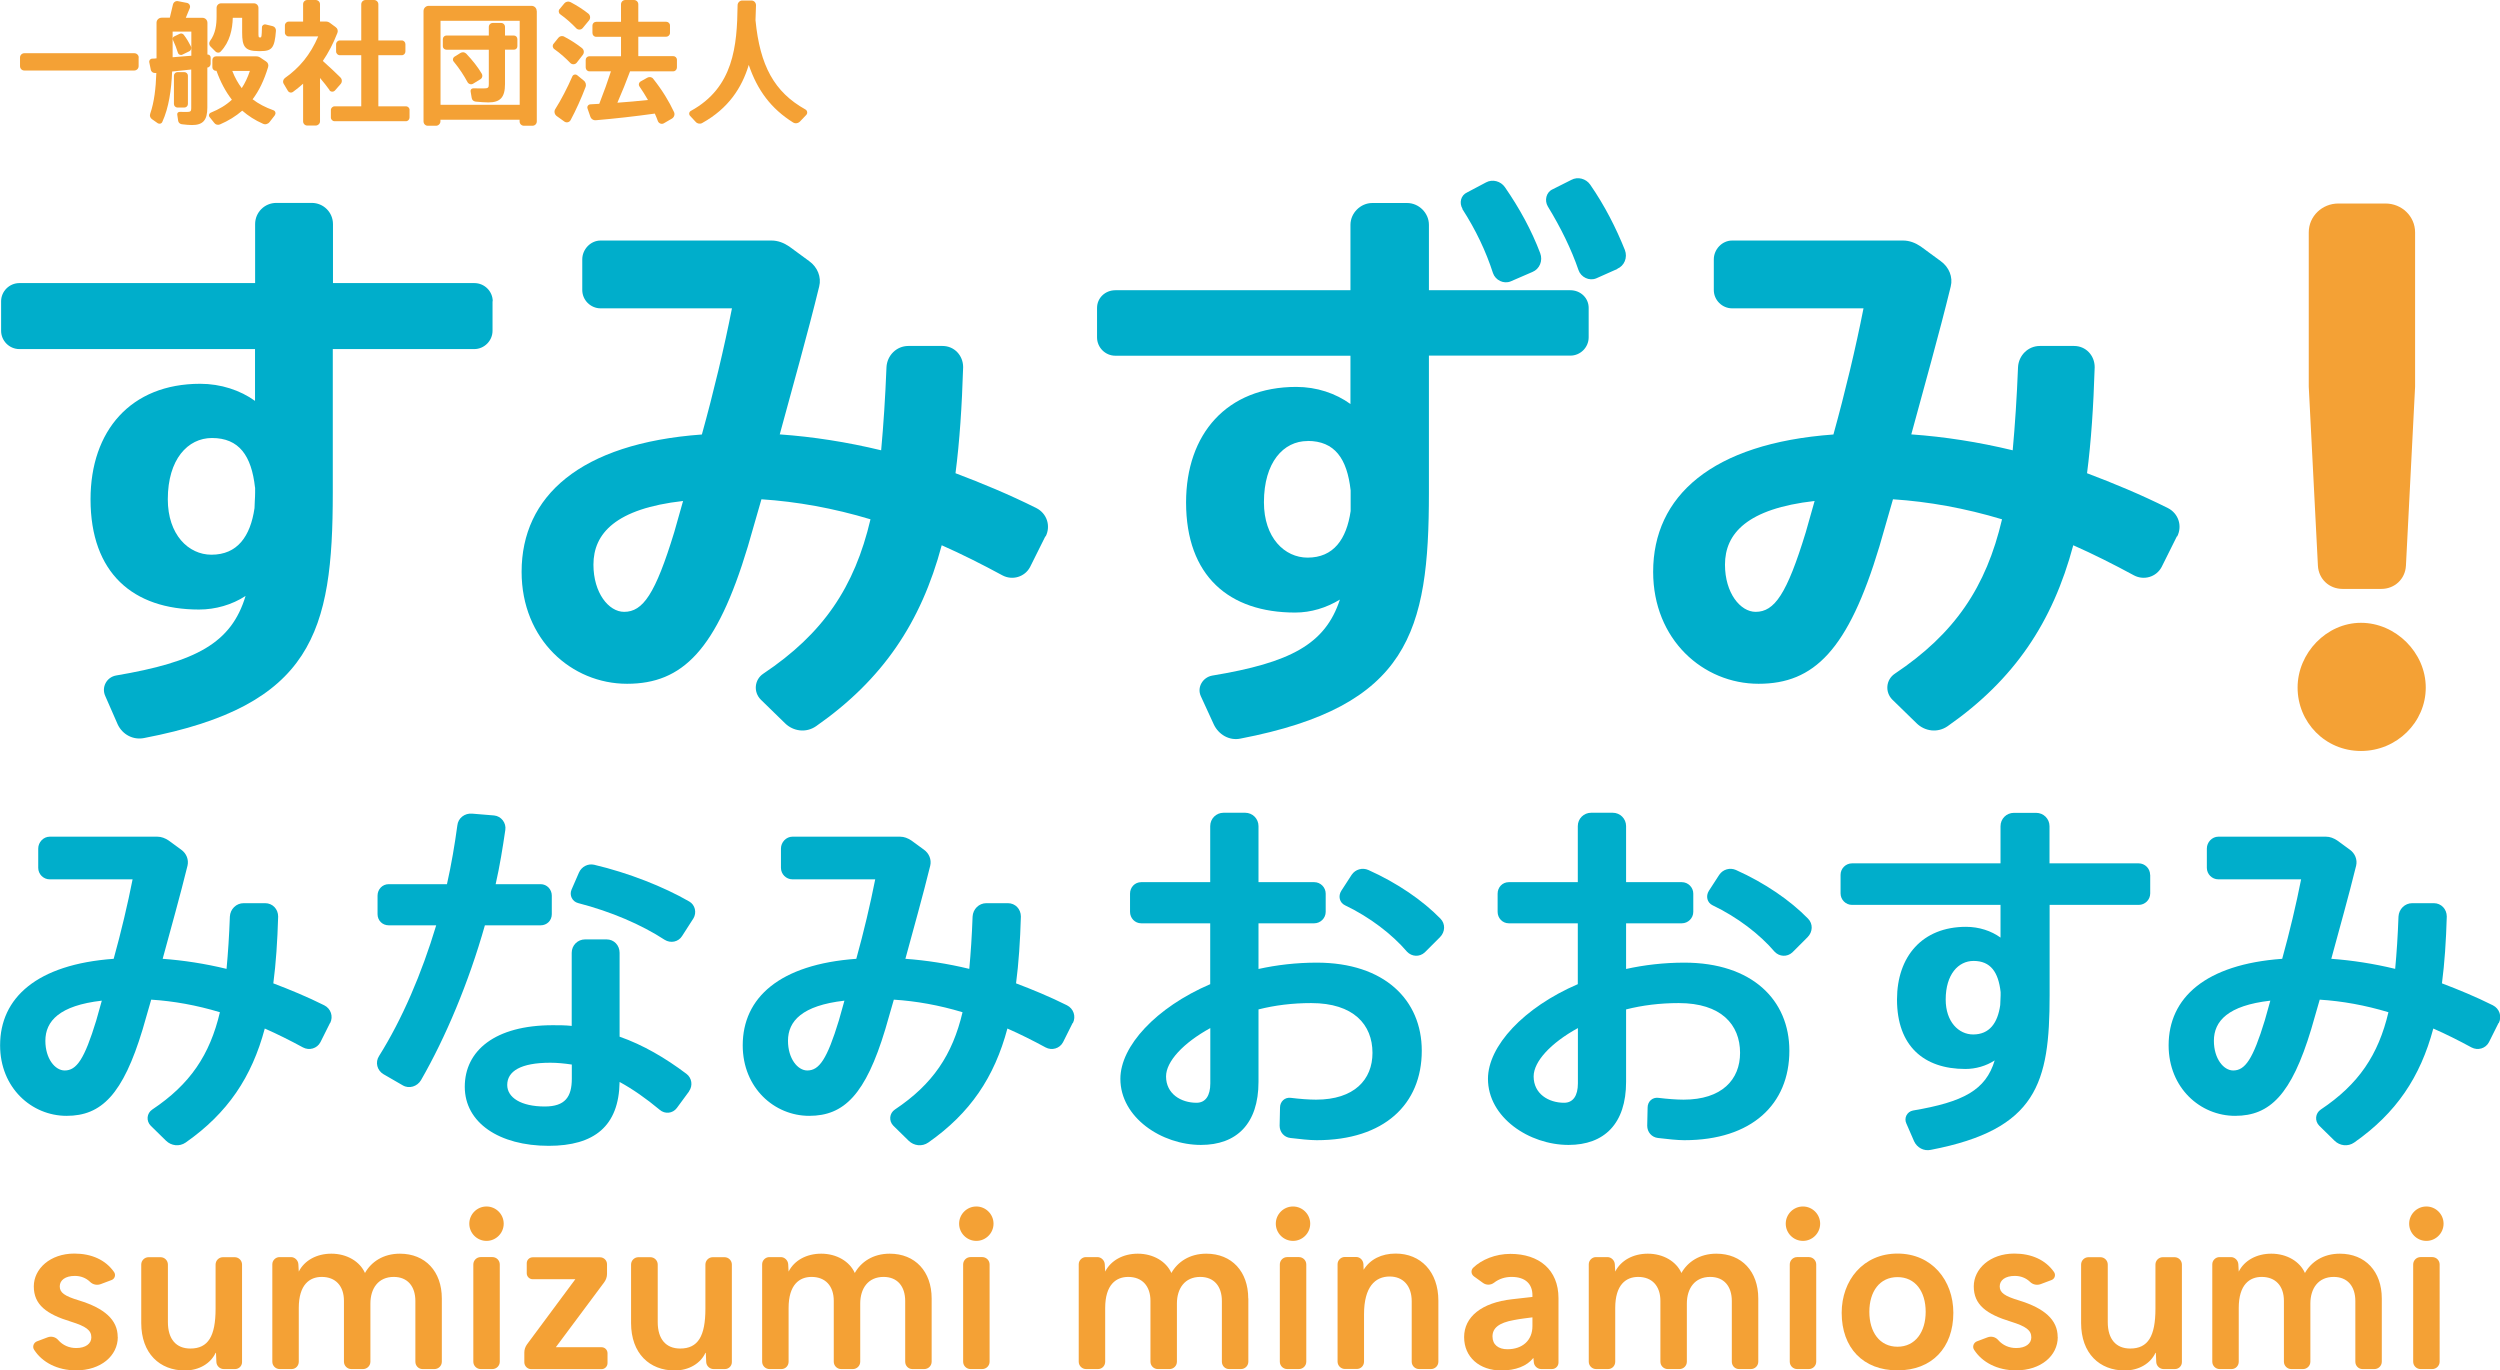 <?xml version="1.0" encoding="UTF-8"?><svg id="_レイヤー_2" xmlns="http://www.w3.org/2000/svg" width="248.51" height="136.22" viewBox="0 0 248.51 136.22"><defs><style>.cls-1{fill:#00aecb;}.cls-2{fill:#f4a135;}</style></defs><g id="menu"><g><path class="cls-2" d="m11.71,132.9c0,1.88-1.69,3.32-4.15,3.32-1.86,0-3.38-.81-4.17-2.05-.19-.29-.06-.69.27-.83l1.06-.4c.38-.15.81-.04,1.07.27.46.52,1.08.79,1.79.79.94,0,1.5-.44,1.5-1.06,0-.71-.52-1.09-2.02-1.56-2.46-.75-3.7-1.69-3.7-3.51,0-1.73,1.61-3.26,4.03-3.26,1.71,0,3.11.63,3.95,1.84.19.27.08.67-.25.79l-1.06.4c-.38.15-.81.06-1.09-.23-.4-.38-.92-.58-1.5-.58-.94,0-1.5.42-1.5,1.04s.46.96,1.92,1.4c2.51.77,3.84,1.92,3.84,3.63Z"/><path class="cls-2" d="m24.06,125.69v9.71c0,.38-.31.69-.69.69h-1.13c-.38,0-.71-.31-.73-.69l-.04-.92h-.04c-.48,1.04-1.63,1.75-3.05,1.75-2.5,0-4.34-1.69-4.34-4.72v-5.81c0-.4.33-.73.73-.73h1.19c.4,0,.73.33.73.73v5.72c0,1.71.83,2.63,2.23,2.63,1.78,0,2.51-1.23,2.51-3.97v-4.38c0-.4.33-.73.73-.73h1.17c.4,0,.73.33.73.73Z"/><path class="cls-2" d="m43.92,129.06v6.3c0,.4-.33.73-.73.73h-1.19c-.4,0-.71-.33-.71-.73v-6.03c0-1.48-.79-2.4-2.15-2.4-1.54,0-2.32,1.15-2.32,2.65v5.78c0,.4-.33.73-.73.73h-1.17c-.4,0-.73-.33-.73-.73v-6.05c0-1.48-.83-2.38-2.21-2.38-1.19,0-2.28.75-2.28,3.09v5.34c0,.4-.31.73-.71.73h-1.19c-.4,0-.73-.33-.73-.73v-9.69c0-.38.33-.71.71-.71h1.15c.38,0,.71.33.73.71l.04.73c.56-1.11,1.78-1.78,3.24-1.78,1.56,0,2.84.79,3.34,1.92.61-1.09,1.8-1.92,3.47-1.92,2.53,0,4.17,1.77,4.17,4.45Z"/><path class="cls-2" d="m46.65,121.64c0-.94.77-1.71,1.71-1.71s1.71.77,1.71,1.71-.77,1.71-1.71,1.71-1.71-.77-1.71-1.71Zm3.03,4.05v9.67c0,.4-.33.73-.73.73h-1.17c-.4,0-.73-.33-.73-.73v-9.67c0-.4.33-.73.73-.73h1.17c.4,0,.73.33.73.73Z"/><path class="cls-2" d="m60.39,134.5v1c0,.33-.27.6-.59.6h-6.99c-.38,0-.69-.31-.69-.69v-.96c0-.31.1-.58.27-.82l4.8-6.47h-4.24c-.33,0-.59-.27-.59-.59v-1c0-.33.27-.59.59-.59h6.7c.38,0,.69.31.69.69v.96c0,.31-.1.58-.27.82l-4.82,6.47h4.55c.33,0,.59.27.59.6Z"/><path class="cls-2" d="m72.75,125.69v9.71c0,.38-.31.69-.69.69h-1.13c-.38,0-.71-.31-.73-.69l-.04-.92h-.04c-.48,1.04-1.63,1.75-3.05,1.75-2.5,0-4.34-1.69-4.34-4.72v-5.81c0-.4.33-.73.73-.73h1.19c.4,0,.73.33.73.73v5.72c0,1.71.83,2.63,2.23,2.63,1.78,0,2.51-1.23,2.51-3.97v-4.38c0-.4.33-.73.73-.73h1.17c.4,0,.73.33.73.73Z"/><path class="cls-2" d="m92.61,129.06v6.3c0,.4-.33.73-.73.73h-1.19c-.4,0-.71-.33-.71-.73v-6.03c0-1.48-.79-2.4-2.15-2.4-1.54,0-2.32,1.15-2.32,2.65v5.78c0,.4-.33.73-.73.73h-1.17c-.4,0-.73-.33-.73-.73v-6.05c0-1.48-.83-2.38-2.21-2.38-1.19,0-2.28.75-2.28,3.09v5.34c0,.4-.31.73-.71.73h-1.19c-.4,0-.73-.33-.73-.73v-9.69c0-.38.33-.71.71-.71h1.15c.38,0,.71.33.73.71l.04.73c.56-1.11,1.78-1.78,3.24-1.78,1.56,0,2.84.79,3.34,1.92.61-1.09,1.8-1.92,3.47-1.92,2.53,0,4.17,1.77,4.17,4.45Z"/><path class="cls-2" d="m95.34,121.64c0-.94.77-1.71,1.71-1.71s1.71.77,1.71,1.71-.77,1.71-1.71,1.71-1.71-.77-1.71-1.71Zm3.03,4.05v9.67c0,.4-.33.73-.73.73h-1.17c-.4,0-.73-.33-.73-.73v-9.67c0-.4.33-.73.73-.73h1.17c.4,0,.73.33.73.73Z"/><path class="cls-2" d="m124.09,129.06v6.3c0,.4-.33.73-.73.73h-1.19c-.4,0-.71-.33-.71-.73v-6.03c0-1.48-.79-2.4-2.15-2.4-1.54,0-2.32,1.15-2.32,2.65v5.78c0,.4-.33.73-.73.73h-1.17c-.4,0-.73-.33-.73-.73v-6.05c0-1.48-.83-2.38-2.21-2.38-1.19,0-2.29.75-2.29,3.09v5.34c0,.4-.31.73-.71.73h-1.19c-.4,0-.73-.33-.73-.73v-9.69c0-.38.33-.71.71-.71h1.15c.38,0,.71.33.73.71l.04.73c.56-1.11,1.79-1.78,3.24-1.78,1.56,0,2.84.79,3.34,1.92.61-1.09,1.8-1.92,3.47-1.92,2.53,0,4.17,1.77,4.17,4.45Z"/><path class="cls-2" d="m126.82,121.64c0-.94.77-1.71,1.71-1.71s1.71.77,1.71,1.71-.77,1.71-1.71,1.71-1.71-.77-1.71-1.71Zm3.03,4.05v9.67c0,.4-.33.73-.73.73h-1.17c-.4,0-.73-.33-.73-.73v-9.67c0-.4.33-.73.73-.73h1.17c.4,0,.73.33.73.73Z"/><path class="cls-2" d="m142.98,129.29v6.07c0,.4-.33.73-.73.73h-1.19c-.4,0-.73-.33-.73-.73v-6.01c0-1.52-.84-2.46-2.19-2.46-1.44,0-2.55,1.02-2.55,3.76v4.7c0,.4-.31.73-.71.73h-1.19c-.4,0-.73-.33-.73-.73v-9.69c0-.38.33-.71.71-.71h1.15c.38,0,.69.33.71.71l.02.56c.65-1.04,1.77-1.61,3.19-1.61,2.49,0,4.24,1.81,4.24,4.68Z"/><path class="cls-2" d="m154.92,129.01v6.43c0,.36-.29.65-.65.65h-1.07c-.36,0-.69-.29-.73-.65l-.04-.44h-.02c-.63.79-1.75,1.23-3.17,1.23-2.17,0-3.7-1.32-3.7-3.32s1.73-3.42,4.76-3.76l2.03-.23v-.17c0-1.11-.69-1.82-2.07-1.82-.65,0-1.25.19-1.75.58-.33.25-.77.25-1.09.02l-.9-.65c-.29-.21-.33-.61-.08-.86.84-.81,2.21-1.38,3.7-1.38,2.84,0,4.78,1.57,4.78,4.4Zm-2.59,1.94c-.46.06-1.25.15-1.84.27-1.52.27-2.13.81-2.13,1.63s.59,1.27,1.48,1.27c1.5,0,2.49-.88,2.49-2.3v-.86Z"/><path class="cls-2" d="m174.78,129.06v6.3c0,.4-.33.73-.73.73h-1.19c-.4,0-.71-.33-.71-.73v-6.03c0-1.48-.79-2.4-2.15-2.4-1.54,0-2.32,1.15-2.32,2.65v5.78c0,.4-.33.73-.73.73h-1.17c-.4,0-.73-.33-.73-.73v-6.05c0-1.48-.83-2.38-2.21-2.38-1.19,0-2.28.75-2.28,3.09v5.34c0,.4-.31.73-.71.73h-1.19c-.4,0-.73-.33-.73-.73v-9.69c0-.38.33-.71.71-.71h1.15c.38,0,.71.33.73.71l.04.73c.56-1.11,1.78-1.78,3.24-1.78,1.56,0,2.84.79,3.34,1.92.61-1.09,1.8-1.92,3.47-1.92,2.53,0,4.17,1.77,4.17,4.45Z"/><path class="cls-2" d="m177.51,121.64c0-.94.77-1.71,1.71-1.71s1.71.77,1.71,1.71-.77,1.71-1.71,1.71-1.71-.77-1.71-1.71Zm3.03,4.05v9.67c0,.4-.33.73-.73.73h-1.17c-.4,0-.73-.33-.73-.73v-9.67c0-.4.33-.73.73-.73h1.17c.4,0,.73.33.73.73Z"/><path class="cls-2" d="m194.17,130.5c0,3.47-2.13,5.72-5.55,5.72s-5.55-2.24-5.55-5.72c0-3.22,2.13-5.89,5.55-5.89s5.55,2.67,5.55,5.89Zm-2.75-.1c0-2.01-1.02-3.45-2.8-3.45s-2.8,1.44-2.8,3.45,1.02,3.47,2.8,3.47,2.8-1.48,2.8-3.47Z"/><path class="cls-2" d="m204.55,132.9c0,1.88-1.69,3.32-4.15,3.32-1.86,0-3.38-.81-4.17-2.05-.19-.29-.06-.69.27-.83l1.06-.4c.38-.15.81-.04,1.07.27.46.52,1.08.79,1.79.79.94,0,1.5-.44,1.5-1.06,0-.71-.52-1.09-2.02-1.56-2.46-.75-3.7-1.69-3.7-3.51,0-1.73,1.61-3.26,4.03-3.26,1.71,0,3.11.63,3.95,1.84.19.27.08.67-.25.79l-1.06.4c-.38.15-.81.06-1.09-.23-.4-.38-.92-.58-1.5-.58-.94,0-1.5.42-1.5,1.04s.46.96,1.92,1.4c2.51.77,3.84,1.92,3.84,3.63Z"/><path class="cls-2" d="m216.89,125.69v9.71c0,.38-.31.69-.69.69h-1.13c-.38,0-.71-.31-.73-.69l-.04-.92h-.04c-.48,1.04-1.63,1.75-3.05,1.75-2.5,0-4.34-1.69-4.34-4.72v-5.81c0-.4.33-.73.73-.73h1.19c.4,0,.73.33.73.73v5.72c0,1.71.83,2.63,2.23,2.63,1.78,0,2.51-1.23,2.51-3.97v-4.38c0-.4.33-.73.73-.73h1.17c.4,0,.73.33.73.73Z"/><path class="cls-2" d="m236.76,129.06v6.3c0,.4-.33.73-.73.73h-1.19c-.4,0-.71-.33-.71-.73v-6.03c0-1.48-.79-2.4-2.15-2.4-1.54,0-2.32,1.15-2.32,2.65v5.78c0,.4-.33.73-.73.73h-1.17c-.4,0-.73-.33-.73-.73v-6.05c0-1.48-.83-2.38-2.21-2.38-1.19,0-2.28.75-2.28,3.09v5.34c0,.4-.31.73-.71.73h-1.19c-.4,0-.73-.33-.73-.73v-9.69c0-.38.33-.71.71-.71h1.15c.38,0,.71.33.73.71l.04.73c.56-1.11,1.78-1.78,3.24-1.78,1.56,0,2.84.79,3.34,1.92.61-1.09,1.8-1.92,3.47-1.92,2.53,0,4.17,1.77,4.17,4.45Z"/><path class="cls-2" d="m239.48,121.64c0-.94.77-1.71,1.71-1.71s1.71.77,1.71,1.71-.77,1.71-1.71,1.71-1.71-.77-1.71-1.71Zm3.03,4.05v9.67c0,.4-.33.73-.73.73h-1.17c-.4,0-.73-.33-.73-.73v-9.67c0-.4.33-.73.73-.73h1.17c.4,0,.73.33.73.73Z"/><path class="cls-1" d="m32.81,101.68l-.96,1.92c-.33.63-1.11.85-1.73.52-1.29-.7-2.55-1.33-3.8-1.88-1.29,4.83-3.69,8.41-7.86,11.33-.63.44-1.44.33-1.96-.18l-1.51-1.48c-.48-.48-.41-1.25.15-1.62,3.76-2.51,5.72-5.43,6.72-9.67-2.32-.7-4.61-1.11-6.83-1.25l-.85,2.95c-1.96,6.49-4.1,8.6-7.56,8.6s-6.61-2.77-6.61-7.01c0-4.72,3.65-8.05,11.29-8.6.74-2.66,1.4-5.46,1.88-7.9H4.94c-.63,0-1.14-.52-1.14-1.14v-1.92c0-.63.52-1.18,1.14-1.18h10.7c.41,0,.77.15,1.11.37l1.26.92c.52.37.77.99.63,1.59-.74,3.02-1.66,6.27-2.47,9.26,2.07.15,4.21.48,6.35,1,.15-1.59.26-3.28.33-5.2.04-.74.63-1.33,1.37-1.33h2.14c.74,0,1.29.59,1.29,1.33-.07,2.44-.22,4.65-.48,6.64,1.66.63,3.36,1.33,5.06,2.18.66.33.92,1.11.59,1.77Zm-22.69-2.21c-4.21.48-5.61,2.03-5.61,3.99,0,1.77.96,2.95,1.92,2.95,1.18,0,1.96-1.11,3.14-4.98l.55-1.96Z"/><path class="cls-1" d="m48.2,91.98c-1.62,5.72-3.91,11.15-6.35,15.39-.37.63-1.18.89-1.81.52l-1.92-1.11c-.63-.37-.85-1.18-.44-1.81,2.29-3.65,4.24-8.19,5.68-12.99h-4.72c-.63,0-1.11-.48-1.11-1.11v-1.84c0-.63.48-1.14,1.11-1.14h5.79c.44-1.96.77-3.91,1.03-5.83.07-.74.74-1.25,1.48-1.18l2.18.18c.7.07,1.22.74,1.11,1.44-.26,1.77-.55,3.58-.96,5.39h4.47c.63,0,1.11.52,1.11,1.14v1.84c0,.63-.48,1.11-1.11,1.11h-5.54Zm20.3,16.5l-1.22,1.66c-.41.55-1.18.63-1.7.18-1.37-1.14-2.69-2.06-3.99-2.77-.07,4.39-2.51,6.35-7.05,6.35-4.91,0-8.34-2.29-8.34-5.87s2.99-6.12,8.75-6.12c.63,0,1.25,0,1.88.07v-7.27c0-.74.59-1.33,1.33-1.33h2.14c.74,0,1.29.59,1.29,1.33v8.34c2.32.81,4.54,2.11,6.64,3.69.55.41.66,1.18.26,1.74Zm-11.66-2.66c-.74-.11-1.44-.18-2.14-.18-2.95,0-4.28.85-4.28,2.21,0,1.25,1.37,2.14,3.73,2.14,2.03,0,2.69-.96,2.69-2.77v-1.4Zm12.07-14.5l-1.11,1.73c-.37.59-1.14.74-1.73.37-2.32-1.51-5.31-2.8-8.6-3.65-.59-.15-.89-.78-.66-1.33l.74-1.7c.26-.59.89-.92,1.51-.78,3.43.81,6.9,2.18,9.45,3.65.59.33.77,1.11.41,1.7Z"/><path class="cls-1" d="m106.63,101.68l-.96,1.92c-.33.63-1.11.85-1.73.52-1.29-.7-2.55-1.33-3.8-1.88-1.29,4.83-3.69,8.41-7.86,11.33-.63.44-1.44.33-1.96-.18l-1.51-1.48c-.48-.48-.41-1.25.15-1.62,3.76-2.51,5.72-5.43,6.72-9.67-2.32-.7-4.61-1.11-6.83-1.25l-.85,2.95c-1.96,6.49-4.1,8.6-7.56,8.6s-6.61-2.77-6.61-7.01c0-4.72,3.65-8.05,11.29-8.6.74-2.66,1.4-5.46,1.88-7.9h-8.23c-.63,0-1.14-.52-1.14-1.14v-1.92c0-.63.52-1.18,1.14-1.18h10.7c.41,0,.77.15,1.11.37l1.26.92c.52.37.77.99.63,1.59-.74,3.02-1.66,6.27-2.47,9.26,2.07.15,4.21.48,6.35,1,.15-1.59.26-3.28.33-5.2.04-.74.63-1.33,1.37-1.33h2.14c.74,0,1.29.59,1.29,1.33-.07,2.44-.22,4.65-.48,6.64,1.66.63,3.36,1.33,5.06,2.18.66.33.92,1.11.59,1.77Zm-22.69-2.21c-4.21.48-5.61,2.03-5.61,3.99,0,1.77.96,2.95,1.92,2.95,1.18,0,1.96-1.11,3.14-4.98l.55-1.96Z"/><path class="cls-1" d="m141.33,104.45c0,5.31-3.73,8.89-10.44,8.89-.7,0-1.7-.11-2.62-.22-.63-.07-1.07-.59-1.07-1.22l.04-1.81c0-.59.48-1.04,1.07-.96.89.11,1.81.18,2.51.18,3.8,0,5.61-1.99,5.61-4.65,0-2.81-1.88-4.95-6.09-4.95-1.88,0-3.62.22-5.24.63v7.2c0,4.17-2.18,6.27-5.72,6.27-3.91,0-8.01-2.73-8.01-6.57,0-3.25,3.54-7.09,8.93-9.41v-6.05h-6.86c-.63,0-1.11-.52-1.11-1.14v-1.81c0-.63.48-1.14,1.11-1.14h6.86v-5.57c0-.74.59-1.33,1.33-1.33h2.14c.74,0,1.33.59,1.33,1.33v5.57h5.54c.63,0,1.14.52,1.14,1.14v1.81c0,.63-.52,1.14-1.14,1.14h-5.54v4.54c1.81-.4,3.76-.63,5.79-.63,6.75,0,10.44,3.73,10.44,8.75Zm-21.03-2.25c-2.69,1.48-4.39,3.32-4.39,4.8,0,1.73,1.48,2.62,3.03,2.62.89,0,1.37-.7,1.37-1.92v-5.5Zm22.84-9.04l-1.51,1.51c-.52.48-1.29.44-1.77-.07-1.48-1.73-3.69-3.43-6.16-4.61-.55-.26-.7-.92-.37-1.44l1.03-1.59c.37-.55,1.07-.74,1.66-.48,2.88,1.29,5.39,3.02,7.16,4.83.52.52.48,1.33-.04,1.85Z"/><path class="cls-1" d="m177.87,104.45c0,5.31-3.73,8.89-10.44,8.89-.7,0-1.7-.11-2.62-.22-.63-.07-1.07-.59-1.07-1.22l.04-1.81c0-.59.48-1.04,1.07-.96.89.11,1.81.18,2.51.18,3.8,0,5.61-1.99,5.61-4.65,0-2.81-1.88-4.95-6.09-4.95-1.88,0-3.62.22-5.24.63v7.2c0,4.17-2.18,6.27-5.72,6.27-3.91,0-8.01-2.73-8.01-6.57,0-3.25,3.54-7.09,8.93-9.41v-6.05h-6.86c-.63,0-1.11-.52-1.11-1.14v-1.81c0-.63.48-1.14,1.11-1.14h6.86v-5.57c0-.74.59-1.33,1.33-1.33h2.14c.74,0,1.33.59,1.33,1.33v5.57h5.54c.63,0,1.14.52,1.14,1.14v1.81c0,.63-.52,1.14-1.14,1.14h-5.54v4.54c1.81-.4,3.76-.63,5.79-.63,6.75,0,10.44,3.73,10.44,8.75Zm-21.03-2.25c-2.69,1.48-4.39,3.32-4.39,4.8,0,1.73,1.48,2.62,3.03,2.62.89,0,1.37-.7,1.37-1.92v-5.5Zm22.84-9.04l-1.51,1.51c-.52.48-1.29.44-1.77-.07-1.48-1.73-3.69-3.43-6.16-4.61-.55-.26-.7-.92-.37-1.44l1.03-1.59c.37-.55,1.07-.74,1.66-.48,2.88,1.29,5.39,3.02,7.16,4.83.52.52.48,1.33-.04,1.85Z"/><path class="cls-1" d="m213.74,86.96v1.85c0,.63-.52,1.14-1.14,1.14h-8.86v9c0,8.71-1.25,13.32-11.81,15.35-.7.15-1.37-.22-1.66-.85l-.77-1.77c-.26-.55.07-1.18.66-1.29,5.02-.85,7.23-2.03,8.12-4.98-.85.55-1.88.85-2.92.85-4.13,0-6.79-2.29-6.79-6.9,0-4.28,2.51-7.23,6.86-7.23,1.29,0,2.51.4,3.43,1.07v-3.25h-14.76c-.63,0-1.14-.52-1.14-1.14v-1.85c0-.63.52-1.14,1.14-1.14h14.76v-3.69c0-.74.59-1.33,1.33-1.33h2.21c.74,0,1.33.59,1.33,1.33v3.69h8.86c.63,0,1.14.52,1.14,1.14Zm-14.87,11.66c-.22-1.99-1-3.1-2.69-3.1-1.51,0-2.77,1.33-2.77,3.84,0,2.21,1.29,3.47,2.73,3.47,1.62,0,2.44-1.14,2.69-2.92,0-.3.04-.63.04-.96v-.33Z"/><path class="cls-1" d="m248.37,101.68l-.96,1.92c-.33.63-1.11.85-1.73.52-1.29-.7-2.55-1.33-3.8-1.88-1.29,4.83-3.69,8.41-7.86,11.33-.63.44-1.44.33-1.96-.18l-1.51-1.48c-.48-.48-.41-1.25.15-1.62,3.76-2.51,5.72-5.43,6.72-9.67-2.32-.7-4.61-1.11-6.83-1.25l-.85,2.95c-1.96,6.49-4.1,8.6-7.56,8.6s-6.61-2.77-6.61-7.01c0-4.72,3.65-8.05,11.29-8.6.74-2.66,1.4-5.46,1.88-7.9h-8.23c-.63,0-1.14-.52-1.14-1.14v-1.92c0-.63.52-1.18,1.14-1.18h10.7c.41,0,.77.15,1.11.37l1.26.92c.52.37.77.99.63,1.59-.74,3.02-1.66,6.27-2.47,9.26,2.07.15,4.21.48,6.35,1,.15-1.59.26-3.28.33-5.2.04-.74.63-1.33,1.37-1.33h2.14c.74,0,1.29.59,1.29,1.33-.07,2.44-.22,4.65-.48,6.64,1.66.63,3.36,1.33,5.06,2.18.66.33.92,1.11.59,1.77Zm-22.69-2.21c-4.21.48-5.61,2.03-5.61,3.99,0,1.77.96,2.95,1.92,2.95,1.18,0,1.96-1.11,3.14-4.98l.55-1.96Z"/><path class="cls-2" d="m13.78,5.72v.86c0,.24-.2.43-.44.43H2.42c-.24,0-.43-.19-.43-.43v-.86c0-.24.19-.43.43-.43h10.93c.24,0,.44.19.44.43Z"/><path class="cls-2" d="m20.61,6.7v4c0,1.24-.43,1.73-1.52,1.73-.28,0-.62-.03-1.02-.08-.19-.03-.33-.16-.36-.34l-.09-.61c-.03-.16.09-.28.25-.28.27.01.51.01.69.01.39,0,.45-.08.45-.37v-3.85l-1.9.2c-.08,1.82-.32,3.58-.98,5.02-.08.17-.29.22-.45.12l-.58-.41c-.17-.12-.24-.33-.17-.53.41-1.18.56-2.57.61-4.05h-.11c-.21.01-.4-.12-.44-.33l-.15-.73c-.04-.19.09-.36.29-.37.15,0,.28-.01.43-.03v-3.54c0-.28.23-.5.51-.5h.81l.31-1.3c.05-.24.28-.4.52-.34l.88.17c.23.05.36.29.28.51l-.4.97h1.65c.28,0,.5.22.5.5v3.15c.17-.01.32.12.32.29v.64c0,.19-.15.35-.32.37Zm-1.59-3.56h-1.86v2.55l1.86-.15v-2.4Zm-1.82.86c-.07-.15-.03-.32.12-.38l.52-.25c.15-.08.33-.04.43.09.29.38.52.78.7,1.14.09.19.03.41-.16.5l-.68.33c-.17.09-.4-.01-.45-.2-.12-.4-.28-.81-.48-1.24Zm.44,6.69c-.19,0-.35-.16-.35-.35v-2.82c0-.19.16-.35.35-.35h.69c.19,0,.35.16.35.35v2.82c0,.19-.16.35-.35.35h-.69Zm9.68.77l-.53.68c-.16.2-.43.27-.65.16-.78-.34-1.46-.78-2.06-1.3-.65.56-1.38,1.01-2.22,1.37-.2.08-.43.03-.56-.15l-.47-.59c-.12-.15-.05-.36.12-.43.81-.33,1.52-.74,2.1-1.29-.62-.8-1.13-1.75-1.53-2.87h-.05c-.2,0-.36-.16-.36-.36v-.72c0-.2.16-.36.36-.36h3.99c.15,0,.29.04.41.12l.58.39c.19.12.27.34.2.56-.4,1.32-.9,2.35-1.54,3.2.59.45,1.28.81,2.07,1.09.2.07.27.32.13.49Zm.11-8.4c-.13,1.73-.41,2.02-1.54,2.02h-.2c-1.37,0-1.62-.47-1.62-1.85v-1.46h-.93c-.03,1.13-.29,2.41-1.21,3.36-.13.15-.37.13-.5,0l-.51-.51c-.15-.15-.16-.38-.04-.55.55-.74.65-1.61.65-2.47v-.82c0-.25.2-.45.45-.45h3.26c.25,0,.45.2.45.45v2.42c0,.43.01.52.11.52h.11c.07,0,.11-.07.13-1.01,0-.19.19-.32.37-.28l.7.17c.2.05.33.24.32.45Zm-2.59,3.99h-1.75c.25.65.57,1.22.94,1.71.32-.49.59-1.05.81-1.71Z"/><path class="cls-2" d="m32.77,8.97c-.28-.39-.6-.8-.96-1.22v4.32c0,.22-.2.41-.43.41h-.84c-.23,0-.41-.19-.41-.41v-3.75c-.32.28-.65.56-1,.81-.17.13-.41.08-.52-.11l-.41-.69c-.12-.2-.05-.45.13-.58,1.44-1.02,2.51-2.29,3.3-4.13h-2.94c-.2,0-.37-.17-.37-.37v-.73c0-.2.17-.37.37-.37h1.44V.41c0-.23.19-.41.41-.41h.84c.23,0,.43.19.43.41v1.73h.57c.15,0,.29.04.41.13l.58.43c.19.13.25.36.17.57-.41,1.05-.89,1.97-1.45,2.79.7.62,1.24,1.14,1.75,1.64.17.17.19.45.03.64l-.57.65c-.15.17-.41.16-.55-.01Zm7.94,1.97v.74c0,.2-.16.37-.36.37h-7.09c-.2,0-.37-.17-.37-.37v-.74c0-.2.17-.37.37-.37h2.65v-5.08h-2.13c-.2,0-.37-.17-.37-.37v-.73c0-.2.17-.37.37-.37h2.13V.43c0-.24.19-.43.43-.43h.84c.24,0,.43.19.43.43v3.59h2.33c.2,0,.36.17.36.37v.73c0,.2-.16.37-.36.37h-2.33v5.08h2.75c.2,0,.36.17.36.37Z"/><path class="cls-2" d="m53.36,1.1v10.97c0,.24-.19.43-.43.43h-.85c-.24,0-.43-.19-.43-.43v-.17h-7.87v.17c0,.22-.2.43-.43.43h-.84c-.23,0-.41-.2-.41-.43V1.1c0-.29.23-.52.52-.52h10.21c.29,0,.52.22.52.52Zm-1.7.97h-7.87v8.35h7.87V2.07Zm-7.64,2.53v-.71c0-.2.16-.36.36-.36h4.21v-.85c0-.22.17-.4.4-.4h.81c.23,0,.4.17.4.4v.85h.88c.2,0,.35.16.35.36v.71c0,.2-.15.34-.35.34h-.88v3.42c0,1.31-.47,1.82-1.65,1.82-.35,0-.77-.03-1.28-.08-.2-.03-.35-.16-.38-.36l-.11-.65c-.03-.17.09-.31.27-.31.39.01.73.01,1.01.01.47,0,.53-.08.53-.41v-3.44h-4.21c-.2,0-.36-.15-.36-.34Zm2.45,3.56c-.35-.65-.81-1.36-1.38-2.05-.12-.15-.08-.36.08-.47l.61-.38c.19-.11.41-.08.56.07.65.68,1.16,1.34,1.54,1.98.12.2.07.45-.13.57l-.72.44c-.2.12-.45.04-.56-.16Z"/><path class="cls-2" d="m55.1,4.88c-.17-.12-.21-.36-.08-.52l.48-.6c.13-.17.38-.23.58-.12.7.37,1.29.76,1.77,1.14.21.17.25.46.08.68l-.6.77c-.16.2-.46.21-.64.03-.43-.45-.97-.94-1.59-1.38Zm3.1,3.79c-.4,1.06-.97,2.33-1.48,3.27-.12.22-.4.29-.61.15l-.78-.56c-.21-.16-.28-.47-.13-.69.56-.88,1.22-2.15,1.69-3.24.08-.2.33-.25.49-.12l.65.53c.2.16.27.43.17.66Zm-2.58-7.76l.49-.59c.15-.17.4-.21.6-.11.7.37,1.29.76,1.77,1.14.21.17.24.48.07.68l-.63.76c-.16.2-.48.2-.65.01-.43-.45-.96-.94-1.58-1.38-.17-.12-.2-.36-.07-.52Zm11.67,5.05v.74c0,.21-.16.39-.37.39h-4.29c-.37,1-.78,2.02-1.26,3.12.98-.07,2.02-.16,3.04-.27-.25-.44-.53-.89-.84-1.34-.12-.17-.07-.4.12-.51l.66-.37c.2-.11.45-.07.58.11.92,1.16,1.58,2.26,2.07,3.31.11.24.01.52-.21.65l-.81.47c-.21.12-.49.01-.58-.21-.09-.25-.19-.5-.31-.76-1.99.28-3.97.5-5.85.66-.25.03-.48-.12-.56-.36l-.28-.81c-.07-.2.08-.4.29-.41l.88-.05c.46-1.18.86-2.29,1.16-3.23h-2.14c-.21,0-.37-.17-.37-.39v-.74c0-.21.16-.37.37-.37h3.14v-1.93h-2.47c-.21,0-.37-.17-.37-.38v-.74c0-.21.16-.37.37-.37h2.47V.43c0-.24.19-.43.43-.43h.86c.24,0,.43.19.43.43v1.73h2.76c.21,0,.39.16.39.37v.74c0,.21-.17.38-.39.38h-2.76v1.93h3.47c.21,0,.37.16.37.37Z"/><path class="cls-2" d="m80.14,11.43l-.62.65c-.19.19-.47.23-.69.09-2.18-1.37-3.54-3.19-4.4-5.72-.68,2.27-2.02,4.33-4.63,5.78-.21.12-.48.07-.64-.11l-.56-.6c-.15-.16-.11-.4.08-.5,4.25-2.33,4.59-6.46,4.64-10.5,0-.25.21-.47.46-.47h.92c.25,0,.45.21.45.47l-.05,1.49c.44,4.51,1.86,7.14,4.96,8.87.2.11.24.39.08.55Z"/><path class="cls-2" d="m241.13,68.35c0,3.43-2.87,6.3-6.44,6.3s-6.3-2.87-6.3-6.3,2.87-6.44,6.3-6.44,6.44,2.94,6.44,6.44Zm-10.72-12.12l-.91-17.79v-15.34c0-1.61,1.33-2.87,2.94-2.87h4.69c1.61,0,2.94,1.26,2.94,2.87v15.34l-.91,17.79c-.07,1.33-1.12,2.31-2.45,2.31h-3.85c-1.33,0-2.38-.98-2.45-2.31Z"/><path class="cls-1" d="m48.96,29.95v2.93c0,.99-.82,1.82-1.82,1.82h-14.06v14.29c0,13.82-1.99,21.15-18.74,24.37-1.11.23-2.17-.35-2.64-1.35l-1.23-2.81c-.41-.88.12-1.87,1.05-2.05,7.97-1.35,11.48-3.22,12.89-7.91-1.35.88-2.99,1.35-4.63,1.35-6.56,0-10.78-3.63-10.78-10.96,0-6.79,3.98-11.48,10.9-11.48,2.05,0,3.98.64,5.45,1.7v-5.15H1.93c-1,0-1.82-.82-1.82-1.82v-2.93c0-.99.82-1.81,1.82-1.81h23.43v-5.86c0-1.17.94-2.11,2.11-2.11h3.52c1.17,0,2.11.94,2.11,2.11v5.86h14.06c1,0,1.82.82,1.82,1.81Zm-23.61,18.51c-.35-3.16-1.58-4.92-4.28-4.92-2.4,0-4.39,2.11-4.39,6.09,0,3.52,2.05,5.51,4.34,5.51,2.58,0,3.87-1.82,4.28-4.63,0-.47.06-.99.06-1.52v-.53Z"/><path class="cls-1" d="m103.91,53.32l-1.52,3.05c-.53.99-1.76,1.35-2.75.82-2.05-1.11-4.04-2.11-6.03-2.99-2.05,7.67-5.86,13.35-12.48,17.98-1,.7-2.28.52-3.1-.29l-2.4-2.34c-.76-.76-.64-1.99.24-2.58,5.97-3.99,9.08-8.61,10.66-15.35-3.69-1.11-7.32-1.76-10.84-1.99l-1.35,4.69c-3.1,10.31-6.5,13.65-12.01,13.65s-10.48-4.39-10.48-11.13c0-7.5,5.8-12.77,17.92-13.65,1.17-4.22,2.23-8.67,2.99-12.54h-13.06c-.99,0-1.82-.82-1.82-1.82v-3.05c0-.99.82-1.87,1.82-1.87h16.99c.64,0,1.23.23,1.76.59l1.99,1.46c.82.59,1.23,1.58.99,2.52-1.17,4.8-2.64,9.96-3.92,14.7,3.28.23,6.68.76,10.08,1.58.23-2.52.41-5.21.53-8.26.06-1.17,1-2.11,2.17-2.11h3.4c1.17,0,2.05.94,2.05,2.11-.12,3.87-.35,7.38-.76,10.54,2.64,1,5.33,2.11,8.03,3.46,1.05.53,1.46,1.76.94,2.81Zm-36.02-3.52c-6.68.76-8.9,3.22-8.9,6.33,0,2.81,1.52,4.69,3.05,4.69,1.87,0,3.1-1.76,4.98-7.91l.88-3.11Z"/><path class="cls-1" d="m157.92,30.6v2.93c0,1-.82,1.82-1.82,1.82h-14.06v13.65c0,13.82-1.99,21.2-18.74,24.42-1.11.23-2.17-.41-2.64-1.4l-1.29-2.81c-.41-.88.18-1.87,1.11-2.05,7.79-1.29,11.25-3.11,12.71-7.56-1.35.82-2.87,1.29-4.45,1.29-6.56,0-10.84-3.63-10.84-10.95,0-6.79,4.04-11.48,10.95-11.48,2.05,0,3.92.64,5.39,1.7v-4.8h-23.37c-1,0-1.82-.82-1.82-1.82v-2.93c0-1,.82-1.76,1.82-1.76h23.37v-6.5c0-1.17,1-2.17,2.17-2.17h3.46c1.17,0,2.17.99,2.17,2.17v6.5h14.06c1,0,1.82.76,1.82,1.76Zm-27.94,13.24c-2.4,0-4.34,2.11-4.34,6.09,0,3.52,2.05,5.5,4.34,5.5,2.58,0,3.87-1.82,4.28-4.63v-2.05c-.35-3.16-1.58-4.92-4.28-4.92Zm15.4-23.08c-.35-.59-.18-1.35.47-1.64l1.87-.99c.64-.35,1.46-.12,1.87.47,1.46,2.11,2.64,4.27,3.51,6.56.29.76-.06,1.58-.76,1.87l-2.17.94c-.7.29-1.52-.12-1.76-.82-.7-2.17-1.7-4.28-3.05-6.38Zm15.4,5.97l-2.11.94c-.7.29-1.52-.12-1.76-.82-.7-2.05-1.76-4.22-3.05-6.33-.35-.59-.17-1.41.47-1.7l1.87-.94c.64-.35,1.46-.12,1.87.47,1.46,2.11,2.58,4.33,3.45,6.5.29.76-.06,1.58-.76,1.87Z"/><path class="cls-1" d="m216.39,53.32l-1.52,3.05c-.53.99-1.76,1.35-2.75.82-2.05-1.11-4.04-2.11-6.03-2.99-2.05,7.67-5.86,13.35-12.48,17.98-1,.7-2.28.52-3.1-.29l-2.4-2.34c-.76-.76-.64-1.99.24-2.58,5.97-3.99,9.08-8.61,10.66-15.35-3.69-1.11-7.32-1.76-10.84-1.99l-1.35,4.69c-3.1,10.31-6.5,13.65-12.01,13.65s-10.48-4.39-10.48-11.13c0-7.5,5.8-12.77,17.92-13.65,1.17-4.22,2.23-8.67,2.99-12.54h-13.06c-.99,0-1.82-.82-1.82-1.82v-3.05c0-.99.82-1.87,1.82-1.87h16.99c.64,0,1.23.23,1.76.59l1.99,1.46c.82.59,1.23,1.58.99,2.52-1.17,4.8-2.64,9.96-3.92,14.7,3.28.23,6.68.76,10.08,1.58.23-2.52.41-5.21.53-8.26.06-1.17,1-2.11,2.17-2.11h3.4c1.17,0,2.05.94,2.05,2.11-.12,3.87-.35,7.38-.76,10.54,2.64,1,5.33,2.11,8.03,3.46,1.05.53,1.46,1.76.94,2.81Zm-36.02-3.52c-6.68.76-8.9,3.22-8.9,6.33,0,2.81,1.52,4.69,3.05,4.69,1.87,0,3.1-1.76,4.98-7.91l.88-3.11Z"/></g></g></svg>